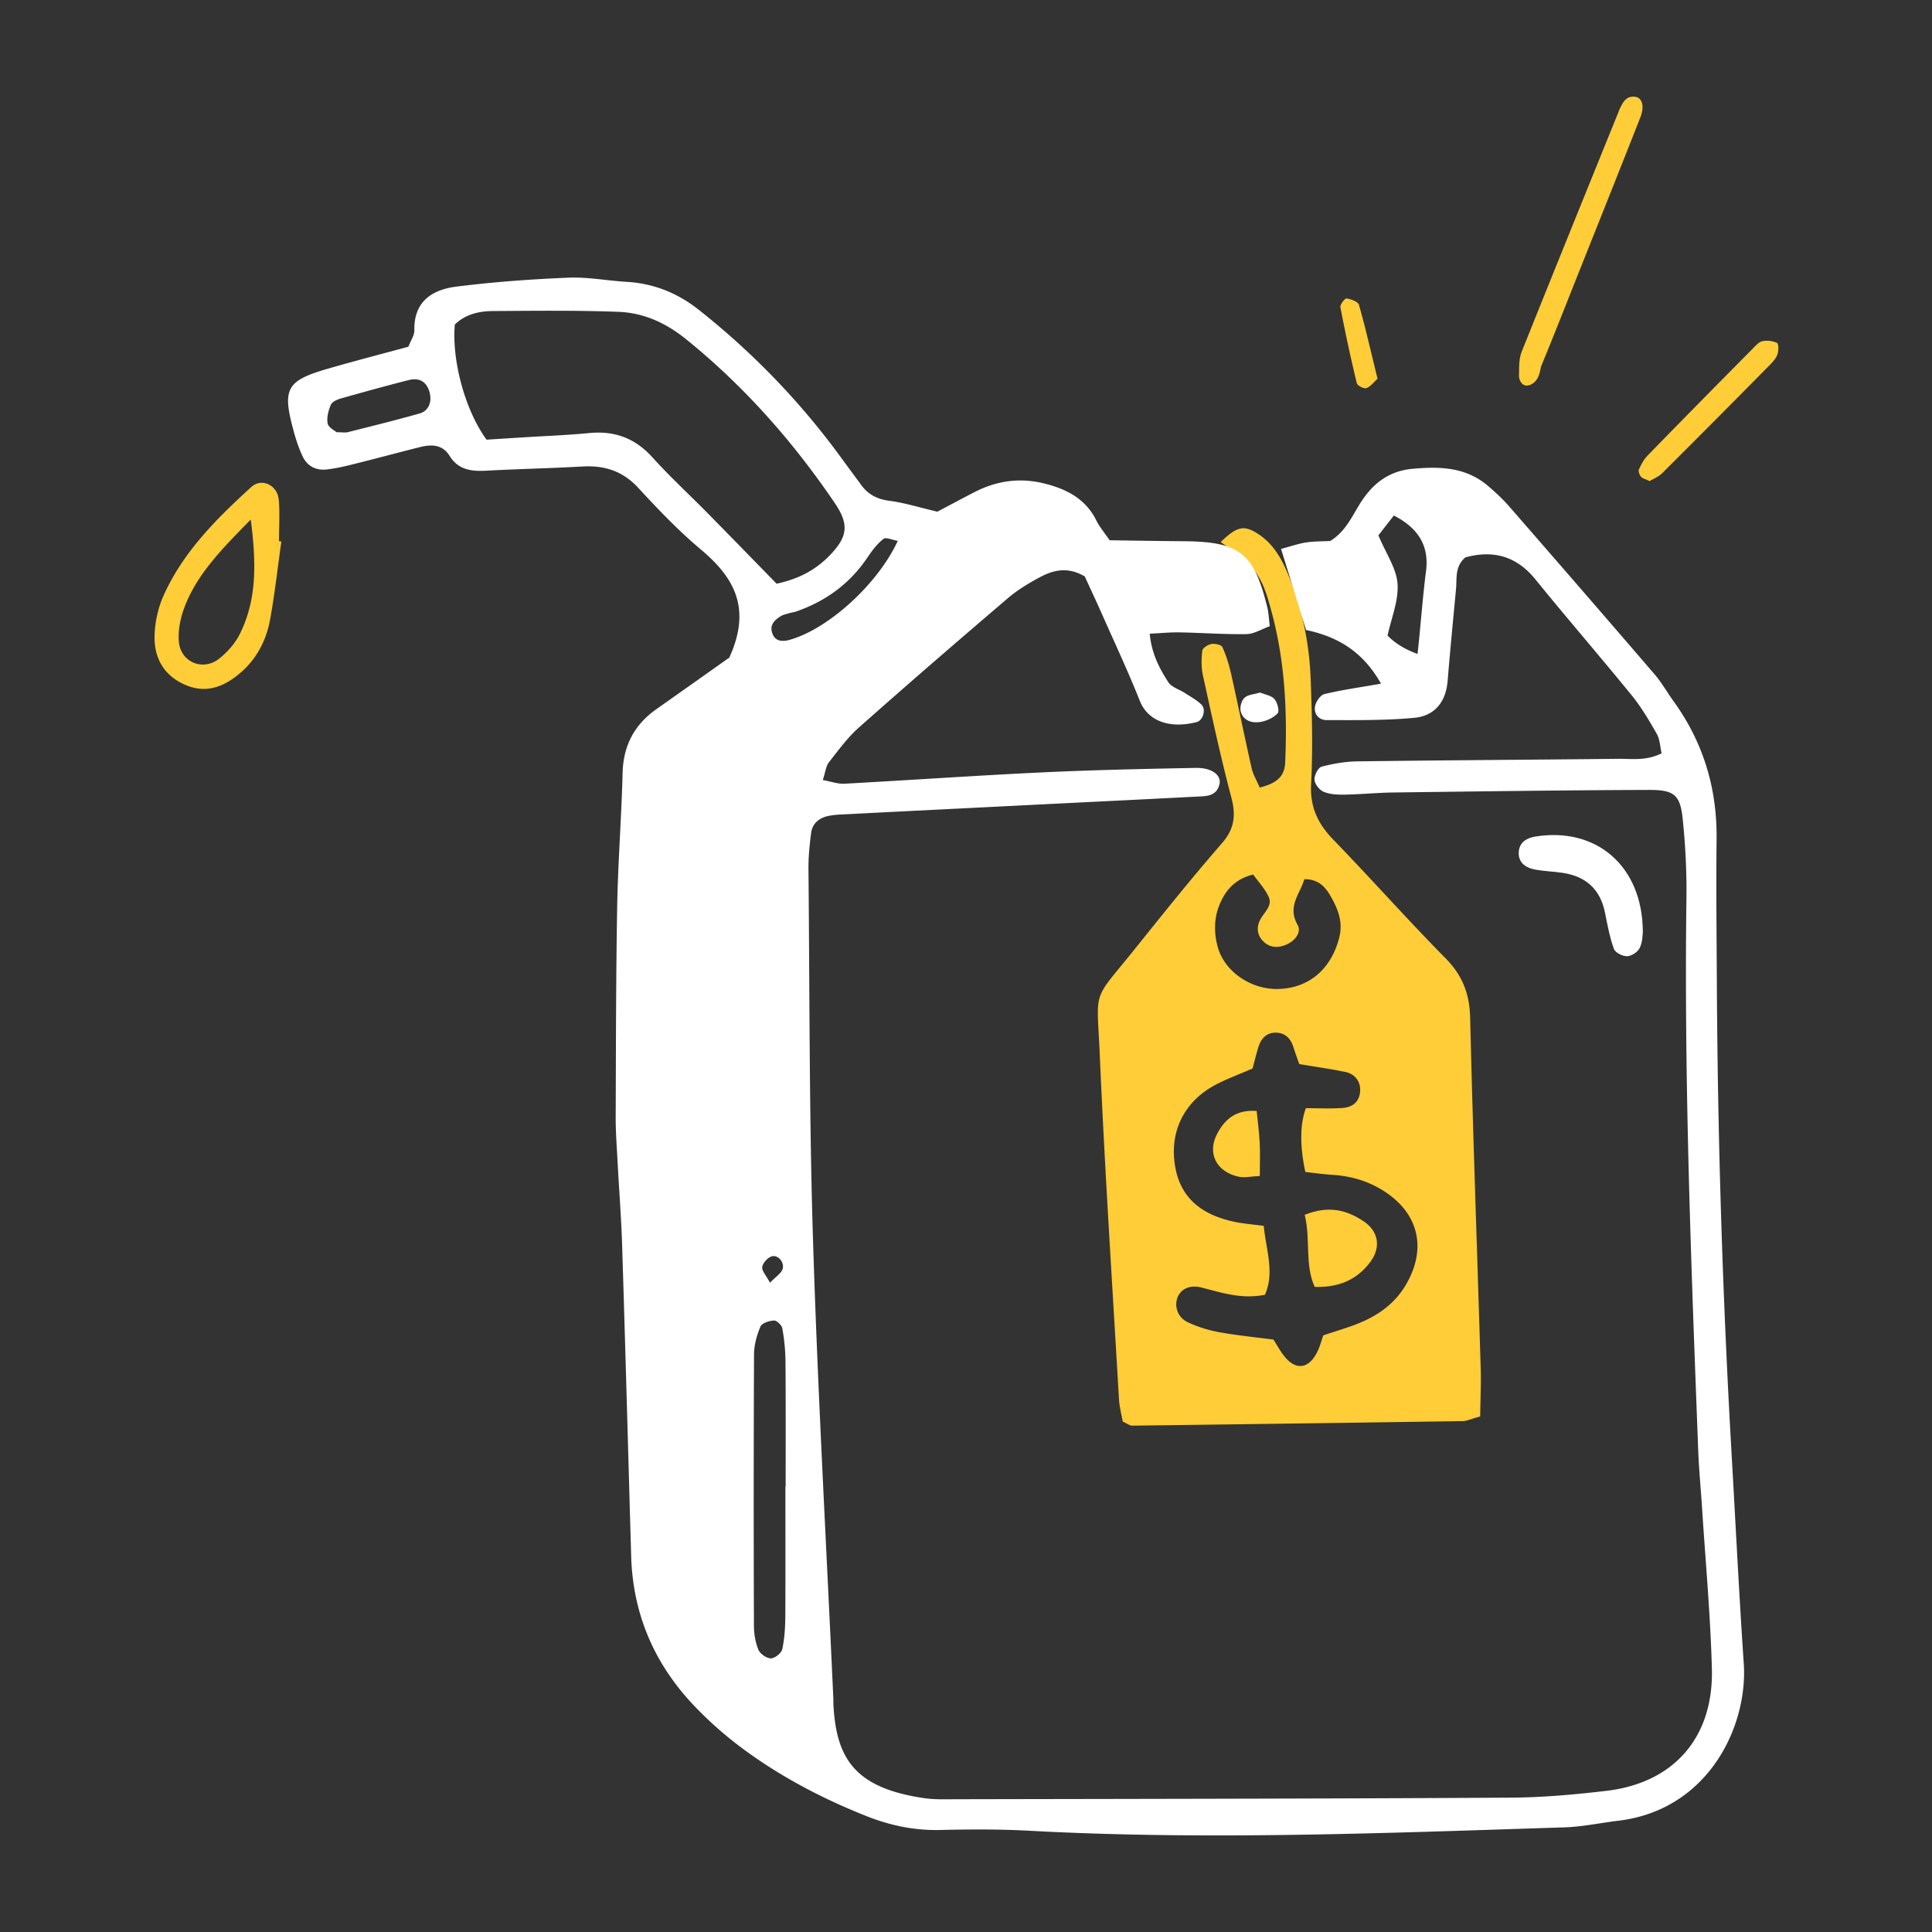 <svg xmlns="http://www.w3.org/2000/svg" width="200" height="200" fill="none"><rect width="100%" height="100%" fill="#333333" stroke="none"/><g clip-path="url(#a)"><path fill="#FECD37" d="M153.221 146.633c-.968.262-1.375.47-1.782.479-11.408.172-22.824.326-34.231.471-.262 0-.525-.217-.986-.425-.118-.706-.344-1.529-.389-2.361-.687-11.833-1.465-23.656-1.981-35.497-.308-7.147-.859-5.473 3.546-10.964 2.985-3.718 5.961-7.445 9.091-11.037 1.312-1.51 1.466-2.903.977-4.749-1.103-4.18-2.017-8.413-2.94-12.637-.181-.823-.162-1.719-.063-2.56.036-.272.579-.624.941-.688.371-.063 1.031.082 1.14.326.407.895.696 1.854.913 2.822.724 3.239 1.384 6.486 2.117 9.725.154.66.525 1.266.832 1.99 1.574-.398 2.57-1.022 2.633-2.57.235-5.219-.018-10.411-1.366-15.477-1.077-4.07-1.628-4.74-5.31-7.373 1.728-1.646 2.424-1.782 3.881-.832 1.528.995 2.388 2.479 3.066 4.098 1.466 3.5 2.235 7.174 2.37 10.946.136 3.61.236 7.228.046 10.828-.127 2.397.696 4.116 2.297 5.772 3.917 4.043 7.662 8.268 11.615 12.275 1.746 1.764 2.488 3.664 2.552 6.133.289 12.131.732 24.262 1.094 36.402.045 1.565-.036 3.139-.054 4.912l-.009-.009Zm-23.547-36.031c-1.611.715-2.986 1.185-4.225 1.909-3.076 1.809-4.469 4.966-3.745 8.521.66 3.248 2.994 4.777 6.025 5.437.968.208 1.963.281 3.094.434.226 2.47 1.148 4.795.126 7.129-2.397.488-4.46-.208-6.549-.742-1.203-.317-2.144.118-2.506 1.022a2.03 2.03 0 0 0 1.04 2.551c1.013.489 2.135.832 3.248 1.04 1.836.335 3.7.516 5.645.769.407.634.741 1.276 1.194 1.81 1.176 1.402 2.469 1.203 3.329-.507.307-.606.47-1.294.633-1.737 1.511-.515 2.777-.859 3.962-1.375 1.891-.814 3.492-2.008 4.568-3.826 2.217-3.736 1.385-7.418-2.261-9.743-1.61-1.031-3.392-1.556-5.31-1.674-.968-.063-1.927-.199-2.814-.298-.578-2.72-.56-4.921.055-6.604 1.194 0 2.478.064 3.754-.018.905-.054 1.664-.47 1.836-1.502.181-1.076-.398-2.008-1.529-2.234-1.546-.317-3.102-.534-4.749-.814-.208-.597-.407-1.122-.57-1.656-.271-.904-.796-1.555-1.791-1.592-1.004-.036-1.583.579-1.863 1.484-.217.687-.38 1.384-.606 2.225l.009-.009Zm5.346-19.585c-.425 1.511-1.791 2.796-.697 4.722.444.778-.28 1.656-1.121 2.027-.814.37-1.701.389-2.398-.29-.696-.678-.768-1.528-.298-2.36.416-.734 1.248-1.376.814-2.299-.398-.84-1.058-1.546-1.592-2.288-1.827.461-2.75 1.52-3.365 2.85-.688 1.483-.733 3.075-.308 4.631.688 2.56 3.42 4.424 6.233 4.369 3.229-.063 5.545-2.089 6.359-5.364.344-1.384-.027-2.587-.615-3.718-.588-1.122-1.266-2.307-3.021-2.28h.009ZM29.126 56.054c-.38 2.696-.679 5.41-1.167 8.087-.39 2.162-1.411 4.098-3.103 5.536-1.601 1.366-3.428 2.144-5.563 1.267-2.253-.923-3.338-2.741-3.293-5.075.027-1.393.344-2.877.904-4.152 2.027-4.56 5.51-8.024 9.128-11.317 1.05-.95 2.687-.19 2.823 1.321.126 1.42.027 2.868.027 4.306l.235.027h.009Zm-3.166-2.27c-3.14 3.184-5.5 5.644-6.794 8.892-.461 1.158-.75 2.496-.651 3.727.162 2.126 2.46 3.103 4.134 1.81.868-.68 1.682-1.593 2.17-2.57 1.702-3.42 1.765-7.047 1.14-11.85v-.01ZM158.305 39.87a.701.701 0 0 1-.796-.217c-.344-.452-.254-.85-.254-1.157 0-.697.018-1.457.272-2.09 3.311-8.277 6.667-16.537 10.014-24.805.054-.135.09-.271.163-.398.325-.642.642-1.293 1.556-1.185.723.082 1.013.95.551 2.126-1.999 5.084-4.025 10.159-6.051 15.234-1.385 3.474-2.741 6.956-4.171 10.412-.217.534-.154 1.664-1.275 2.09l-.009-.01Zm12.456 9.933c-.416-.208-.733-.271-.895-.461-.154-.19-.29-.57-.199-.76.235-.516.515-1.04.904-1.438 3.601-3.7 7.228-7.373 10.865-11.046.298-.307.633-.696 1.004-.778a2.504 2.504 0 0 1 1.52.181c.171.082.171.787.054 1.14-.118.389-.425.75-.715 1.05a1892.934 1892.934 0 0 1-11.226 11.289c-.38.38-.923.588-1.303.823h-.009ZM142.61 39.201c-.389.344-.715.814-1.158.977-.254.09-.941-.253-.995-.506a166.44 166.44 0 0 1-1.701-7.87c-.054-.272.47-.932.642-.905.471.072 1.194.335 1.285.67.696 2.45 1.257 4.947 1.918 7.634h.009Z"/><path fill="#FECD37" d="M135.065 125.755c2.506-.996 4.36-.489 6.106.678 1.502 1.004 1.81 2.641.733 4.134-1.366 1.873-3.248 2.732-5.808 2.651-1.049-2.316-.398-4.804-1.031-7.463Zm-4.65-4.017c-1.022.054-1.619.199-2.153.081-2.361-.488-3.347-2.469-2.234-4.505.796-1.465 1.927-2.469 4.062-2.306.117 1.149.262 2.234.316 3.32.055.995.009 1.99.009 3.401v.009Z"/><path fill="#fff" d="M75.47 68.13c2.378-5.137.533-8.349-2.895-11.226-2.316-1.945-4.433-4.16-6.487-6.386-1.619-1.764-3.519-2.361-5.816-2.226-3.32.19-6.65.254-9.97.435-1.528.081-2.876-.1-3.762-1.538-.742-1.194-1.882-1.203-3.067-.905-2.38.597-4.75 1.24-7.137 1.828-.842.208-1.692.398-2.542.488-1.113.118-2.018-.37-2.479-1.384-.425-.905-.733-1.882-.986-2.85-1.104-4.134-.624-4.966 3.573-6.187 2.768-.805 5.555-1.52 8.377-2.289.244-.651.624-1.176.615-1.691-.072-2.977 1.837-4.207 4.306-4.523 3.854-.489 7.753-.77 11.642-.932 2.009-.082 4.026.316 6.052.434 2.832.172 5.274 1.167 7.518 2.95 5.59 4.44 10.484 9.516 14.681 15.278.679.932 1.376 1.864 2.054 2.795.724.986 1.646 1.475 2.904 1.638 1.547.199 3.066.678 4.984 1.13 1.077-.57 2.46-1.311 3.863-2.035 2.271-1.167 4.65-1.51 7.155-.896 2.334.57 4.334 1.584 5.455 3.872.317.633.796 1.194 1.357 2.017 2.497.037 5.084.082 7.662.1 5.817.045 7.291 1.203 8.675 6.893.127.543.145 1.113.245 1.9-.851.307-1.62.805-2.397.823-2.307.036-4.614-.136-6.93-.18-.95-.019-1.909.08-3.103.135.199 2.071 1.004 3.6 1.927 5.02.344.534 1.158.751 1.746 1.14.579.38 1.212.715 1.692 1.194.497.498.144 1.638-.507 1.8-2.877.724-5.066-.153-5.88-2.198-1.23-3.085-2.641-6.097-3.989-9.136-.579-1.312-1.194-2.615-1.71-3.745-1.8-1.059-3.32-.652-4.749.135-1.14.615-2.271 1.303-3.248 2.144-5.165 4.415-10.303 8.847-15.387 13.361-1.176 1.04-2.126 2.352-3.103 3.6-.317.408-.362 1.014-.633 1.837.904.163 1.574.416 2.225.38 6.785-.37 13.56-.841 20.345-1.167 5.337-.253 10.683-.37 16.03-.47 1.691-.037 2.695.769 2.46 1.71-.326 1.293-1.465 1.212-2.442 1.266-6.061.316-12.122.606-18.192.913-5.916.299-11.832.588-17.749.896-.723.036-1.456.045-2.153.199-.904.2-1.6.769-1.727 1.719-.172 1.284-.299 2.587-.28 3.88.126 12.873.072 25.746.479 38.61.497 15.749 1.384 31.48 2.098 47.22v.435c.272 5.708 2.217 8.738 9.363 9.797 1.14.171 2.307.117 3.465.117 19.087-.036 38.174-.054 57.253-.163 3.32-.018 6.649-.316 9.941-.705 6.993-.824 11.118-5.537 10.919-12.674-.145-5.491-.651-10.964-1.004-16.446-.127-2.017-.326-4.034-.407-6.061-.724-19.069-1.475-38.138-1.221-57.235.036-2.74-.109-5.5-.389-8.223-.254-2.424-.869-2.976-3.393-2.976-8.82.027-17.63.154-26.45.263-1.737.018-3.465.199-5.202.226-.715.009-1.484-.027-2.126-.299-.434-.18-.913-.796-.941-1.24-.036-.451.371-1.266.733-1.356 1.239-.326 2.533-.543 3.809-.552 8.964-.117 17.929-.163 26.894-.262 1.402-.018 2.867.244 4.496-.57-.172-.724-.181-1.457-.498-2.008-.787-1.375-1.601-2.769-2.596-3.99-3.284-4.034-6.694-7.97-9.978-12.013-1.981-2.442-4.406-3.048-7.246-2.27-1.113.95-.859 2.18-.968 3.301-.298 3.166-.606 6.324-.868 9.499-.181 2.189-1.366 3.618-3.465 3.808-3.003.28-6.043.235-9.064.235-.796 0-1.357-.642-1.185-1.465.099-.47.552-1.13.968-1.23 1.809-.435 3.654-.688 5.852-1.077-1.8-3.184-4.296-4.83-7.761-5.554-.823-2.687-1.656-5.392-2.587-8.395 1.049-.28 1.818-.552 2.605-.67.85-.126 1.719-.108 2.488-.153 1.538-.95 2.198-2.434 3.021-3.772 1.285-2.1 2.976-3.474 5.518-3.7 2.805-.254 5.509-.181 7.789 1.773.769.66 1.52 1.348 2.18 2.107 5.03 5.772 10.05 11.561 15.044 17.37.751.867 1.321 1.89 1.999 2.83 3.067 4.252 4.496 8.992 4.442 14.23-.055 4.912 0 9.833.027 14.745a940.11 940.11 0 0 0 1.529 48.976c.416 7.219.769 14.429 1.257 21.638.443 6.523-3.673 15.171-12.981 16.283-1.864.227-3.718.625-5.591.688-18.49.588-36.989 1.348-55.498.344-3.03-.163-6.07-.145-9.11-.073-2.659.064-5.174-.461-7.616-1.429-4.722-1.872-9.2-4.234-13.253-7.309a38.981 38.981 0 0 1-4.523-4.035c-4.17-4.342-6.432-9.534-6.603-15.595-.308-10.693-.597-21.385-.932-32.078-.09-2.886-.317-5.771-.47-8.657-.082-1.592-.209-3.175-.2-4.767.028-7.228.028-14.456.154-21.684.082-4.623.443-9.236.561-13.859.072-2.84 1.212-4.993 3.492-6.612a2170.05 2170.05 0 0 0 7.472-5.283h.054Zm4.93-7.707c2.45-.524 4.16-1.528 5.58-3.021 1.792-1.882 1.91-3.157.435-5.328-4.315-6.36-9.354-12.068-15.351-16.925-2.126-1.728-4.433-2.769-7.056-2.868-4.315-.163-8.648-.109-12.972-.082-1.457.01-2.859.335-3.953 1.394-.326 3.726 1.058 8.865 3.283 11.922l3.718-.235c2.307-.145 4.614-.226 6.911-.452 2.642-.254 4.759.533 6.559 2.533 1.836 2.035 3.863 3.89 5.78 5.844 2.316 2.352 4.623 4.722 7.065 7.227v-.009Zm.931 93.483c0-4.324.018-8.639-.018-12.963a20.627 20.627 0 0 0-.326-3.419c-.054-.335-.57-.833-.85-.824-.498.018-1.257.263-1.411.616-.38.895-.66 1.899-.67 2.867a3652.51 3652.51 0 0 0-.009 28.088c0 .842.145 1.737.462 2.506.172.425.841.896 1.293.896.407 0 1.095-.543 1.176-.95.245-1.113.308-2.271.317-3.42.027-4.468.009-8.928.009-13.397h.027Zm65.413-86.21c.325-2.912.515-5.753.877-8.575.335-2.588-.769-4.442-3.329-5.754-.597.77-1.176 1.502-1.601 2.054.778 1.863 1.864 3.401 1.981 5.002.127 1.755-.651 3.574-1.031 5.374.784.802 1.818 1.435 3.103 1.9ZM34.843 44.746c.597 0 .896.055 1.167-.009 2.479-.624 4.966-1.239 7.436-1.936 1.013-.289 1.357-1.375.932-2.47-.38-.976-1.167-1.22-2.072-.985-2.343.597-4.677 1.24-7.002 1.9-.398.108-.922.343-1.058.66-.253.597-.443 1.33-.326 1.936.082.416.724.724.932.913l-.009-.009Zm58.094 11.245c-.56-.09-1.22-.407-1.474-.208-.651.506-1.176 1.203-1.647 1.9-1.818 2.722-4.306 4.532-7.363 5.608-.272.09-.561.127-.832.208-.272.081-.57.145-.805.29-.634.398-1.158.895-.878 1.736.29.887 1.058.914 1.755.724 4.007-1.094 9.164-5.753 11.244-10.258Zm-13.234 76.801c.624-.642 1.121-.94 1.293-1.375.272-.687-.443-1.565-1.112-1.356-.416.126-.914.678-.977 1.094-.064.389.398.869.796 1.628v.009Z"/><path fill="#fff" d="M170.074 96.454c-.045.299-.027 1.068-.335 1.683-.199.416-.85.841-1.303.85-.47.01-1.23-.37-1.366-.76-.434-1.203-.669-2.487-.922-3.754-.489-2.424-1.981-3.754-4.379-4.116-.995-.154-2.017-.163-2.994-.37-.886-.19-1.61-.725-1.556-1.765.054-1.022.796-1.465 1.71-1.62 6.305-1.03 11.109 3.04 11.136 9.852h.009Zm-39.622-24.759c.515.217 1.158.298 1.483.678.308.353.534 1.24.326 1.466-.416.461-1.122.778-1.755.895-.868.154-1.782-.1-2.063-1.058-.126-.425.064-1.14.38-1.438.362-.344 1.023-.362 1.629-.543Z"/></g><defs><clipPath id="a"><path fill="#fff" d="M10 10h180v180H10z"/></clipPath></defs></svg>